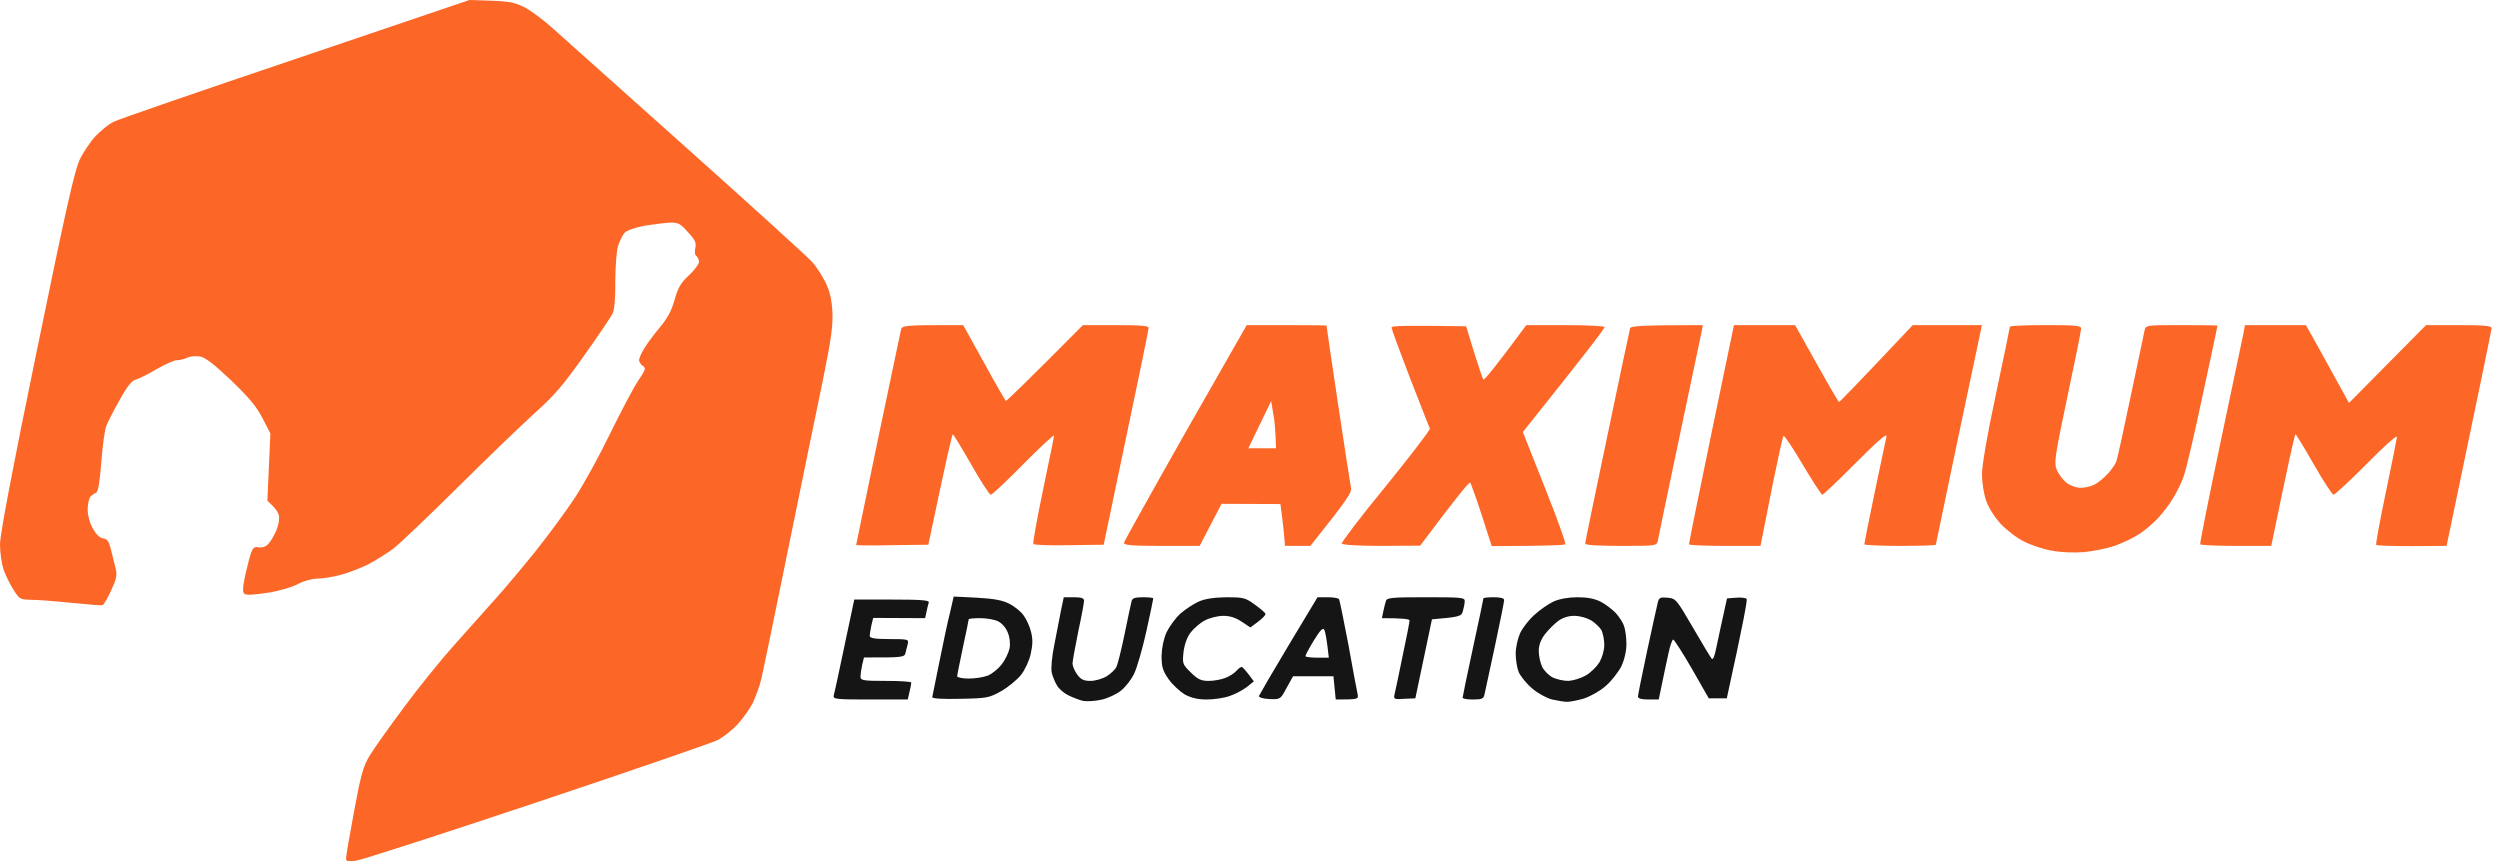 <?xml version="1.0" encoding="UTF-8"?> <svg xmlns="http://www.w3.org/2000/svg" width="119" height="41" viewBox="0 0 119 41" fill="none"> <path fill-rule="evenodd" clip-rule="evenodd" d="M22.347 0L23.39 0.033C24.258 0.066 24.521 0.122 24.983 0.354C25.29 0.52 25.883 0.962 26.3 1.338C26.718 1.715 29.617 4.303 32.724 7.08C35.832 9.856 38.523 12.301 38.698 12.511C38.874 12.721 39.138 13.13 39.291 13.44C39.489 13.838 39.588 14.226 39.621 14.823C39.654 15.509 39.577 16.084 39.16 18.141C38.874 19.513 38.127 23.141 37.501 26.216C36.876 29.292 36.304 32.057 36.228 32.356C36.162 32.654 35.975 33.141 35.843 33.44C35.7 33.727 35.371 34.192 35.118 34.468C34.855 34.756 34.427 35.088 34.152 35.232C33.878 35.364 30.001 36.703 25.532 38.196C21.062 39.69 17.197 40.94 16.933 40.973C16.538 41.028 16.472 41.006 16.472 40.84C16.472 40.741 16.648 39.734 16.856 38.606C17.175 36.869 17.296 36.471 17.592 35.973C17.79 35.641 18.526 34.612 19.217 33.683C19.909 32.743 20.974 31.427 21.578 30.752C22.182 30.077 23.061 29.093 23.533 28.561C24.016 28.031 24.895 26.98 25.51 26.216C26.114 25.453 26.959 24.314 27.377 23.672C27.794 23.031 28.552 21.659 29.046 20.63C29.551 19.602 30.144 18.473 30.363 18.141C30.726 17.61 30.759 17.522 30.605 17.422C30.506 17.356 30.429 17.234 30.418 17.146C30.418 17.057 30.528 16.803 30.66 16.593C30.781 16.383 31.121 15.929 31.396 15.597C31.769 15.155 31.967 14.79 32.11 14.27C32.274 13.694 32.406 13.462 32.79 13.108C33.054 12.865 33.263 12.577 33.274 12.467C33.274 12.367 33.219 12.245 33.153 12.19C33.076 12.146 33.054 11.991 33.098 11.803C33.153 11.56 33.087 11.416 32.746 11.051C32.395 10.652 32.285 10.586 31.901 10.597C31.659 10.608 31.121 10.675 30.693 10.741C30.232 10.829 29.847 10.962 29.727 11.084C29.628 11.194 29.485 11.493 29.408 11.748C29.342 12.013 29.287 12.765 29.287 13.44C29.298 14.226 29.243 14.756 29.156 14.933C29.079 15.088 28.475 15.984 27.805 16.924C26.817 18.329 26.377 18.838 25.4 19.712C24.752 20.298 23.105 21.891 21.743 23.241C20.381 24.59 19.02 25.885 18.723 26.117C18.416 26.338 17.878 26.681 17.515 26.869C17.153 27.046 16.56 27.278 16.198 27.367C15.835 27.466 15.341 27.544 15.099 27.544C14.847 27.544 14.451 27.654 14.166 27.809C13.892 27.953 13.244 28.141 12.716 28.219C12.069 28.318 11.717 28.34 11.629 28.263C11.541 28.185 11.552 27.942 11.673 27.378C11.772 26.958 11.893 26.471 11.959 26.294C12.047 26.073 12.134 26.006 12.299 26.05C12.42 26.084 12.596 26.039 12.694 25.962C12.793 25.896 12.969 25.641 13.079 25.409C13.2 25.188 13.287 24.856 13.287 24.668C13.287 24.447 13.189 24.247 12.727 23.838L12.87 20.63L12.497 19.911C12.222 19.369 11.86 18.927 11.003 18.108C10.213 17.356 9.773 17.013 9.521 16.969C9.334 16.936 9.06 16.958 8.917 17.024C8.785 17.09 8.565 17.146 8.423 17.146C8.291 17.146 7.863 17.334 7.467 17.566C7.072 17.798 6.633 18.02 6.479 18.064C6.281 18.108 6.062 18.374 5.688 19.048C5.403 19.557 5.117 20.11 5.051 20.298C4.986 20.486 4.876 21.25 4.821 22.013C4.755 22.92 4.667 23.418 4.579 23.451C4.513 23.473 4.382 23.562 4.305 23.639C4.239 23.716 4.173 23.993 4.173 24.247C4.173 24.535 4.272 24.9 4.426 25.166C4.579 25.442 4.766 25.619 4.92 25.63C5.095 25.652 5.183 25.774 5.26 26.073C5.315 26.305 5.414 26.703 5.48 26.958C5.59 27.378 5.568 27.5 5.293 28.097C5.128 28.462 4.942 28.783 4.887 28.805C4.821 28.827 4.162 28.772 3.404 28.694C2.647 28.617 1.779 28.55 1.482 28.55C0.955 28.539 0.922 28.517 0.637 28.064C0.472 27.809 0.264 27.378 0.165 27.101C0.077 26.825 0 26.294 0 25.907C0 25.453 0.593 22.312 1.746 16.725C3.152 9.878 3.547 8.119 3.8 7.588C3.975 7.223 4.316 6.726 4.557 6.471C4.799 6.217 5.172 5.918 5.381 5.807C5.59 5.697 9.499 4.347 14.056 2.81L22.347 0ZM106.86 15.475H109.759L109.935 15.785C110.033 15.951 110.495 16.781 111.812 19.181L115.48 15.475H117.04C118.215 15.475 118.599 15.509 118.599 15.619C118.599 15.697 118.116 18.053 116.458 25.984L114.81 25.995C113.899 25.995 113.141 25.973 113.108 25.94C113.075 25.907 113.284 24.778 113.569 23.418C113.855 22.068 114.086 20.885 114.097 20.785C114.097 20.697 113.438 21.283 112.647 22.09C111.845 22.898 111.132 23.55 111.077 23.55C111.022 23.55 110.594 22.909 110.143 22.113C109.693 21.327 109.298 20.674 109.265 20.674C109.232 20.674 108.957 21.869 108.112 25.984H106.432C105.52 25.984 104.74 25.951 104.729 25.907C104.708 25.863 105.147 23.661 105.707 21.006C106.267 18.363 106.75 16.04 106.794 15.841L106.86 15.475ZM45.847 15.475L46.836 17.256C47.374 18.241 47.846 19.059 47.879 19.082C47.912 19.093 48.746 18.296 51.547 15.475H53.117C54.303 15.475 54.687 15.509 54.676 15.608C54.676 15.686 54.193 18.042 52.535 25.929L50.888 25.951C49.987 25.973 49.219 25.94 49.186 25.896C49.153 25.851 49.361 24.701 49.647 23.329C49.932 21.958 50.174 20.785 50.174 20.73C50.185 20.663 49.526 21.272 48.724 22.079C47.934 22.887 47.22 23.55 47.165 23.55C47.099 23.55 46.682 22.909 46.232 22.113C45.781 21.327 45.386 20.674 45.353 20.674C45.32 20.674 45.046 21.847 44.189 25.929L42.465 25.951C41.521 25.973 40.741 25.962 40.752 25.94C40.752 25.918 41.224 23.672 41.784 20.94C42.355 18.208 42.849 15.863 42.882 15.719C42.937 15.475 42.981 15.475 45.847 15.475ZM59.343 15.475H61.243C62.286 15.475 63.143 15.486 63.143 15.498C63.143 15.52 63.385 17.201 63.692 19.236C63.999 21.272 64.274 23.064 64.307 23.219C64.351 23.44 64.186 23.716 62.374 25.984H61.166L61.111 25.343C61.078 25 61.024 24.546 60.947 23.993L58.146 23.982L57.103 25.984H55.291C53.82 25.984 53.479 25.951 53.501 25.829C53.523 25.752 54.841 23.385 56.433 20.575L59.343 15.475ZM59.42 21.338H60.738C60.716 20.52 60.672 20.022 60.606 19.69L60.507 19.093L59.42 21.338ZM69.787 15.531L70.16 16.747C70.369 17.422 70.566 18.009 70.61 18.064C70.643 18.108 71.126 17.544 72.653 15.475H74.498C75.508 15.475 76.354 15.52 76.376 15.564C76.409 15.608 75.541 16.747 72.488 20.564L72.938 21.703C73.191 22.323 73.652 23.506 73.971 24.325C74.289 25.154 74.531 25.863 74.509 25.907C74.487 25.951 73.696 25.984 71.006 25.995L70.533 24.524C70.27 23.716 70.017 23.02 69.984 22.975C69.941 22.92 69.391 23.584 67.601 25.973L65.767 25.984C64.647 25.984 63.901 25.94 63.868 25.873C63.846 25.818 64.779 24.579 65.965 23.141C67.14 21.692 68.085 20.464 68.063 20.398C68.03 20.343 67.612 19.259 67.118 17.997C66.635 16.736 66.229 15.652 66.24 15.586C66.24 15.509 66.855 15.486 69.787 15.531ZM81.054 15.475L81.01 15.73C80.977 15.863 80.504 18.119 79.956 20.73C79.406 23.351 78.934 25.597 78.912 25.741C78.857 25.984 78.835 25.984 77.155 25.984C76.101 25.984 75.453 25.951 75.453 25.873C75.453 25.818 75.925 23.517 76.507 20.763C77.078 18.009 77.573 15.697 77.594 15.619C77.638 15.52 78.089 15.475 81.054 15.475ZM82.536 15.475H85.446L86.467 17.301C87.028 18.307 87.511 19.126 87.533 19.137C87.566 19.137 88.367 18.318 91.047 15.475H94.341L94.286 15.73C94.253 15.863 93.759 18.208 93.188 20.929C92.617 23.65 92.145 25.907 92.145 25.929C92.145 25.962 91.387 25.984 90.443 25.984C89.509 25.984 88.741 25.951 88.741 25.907C88.741 25.863 88.96 24.756 89.235 23.44C89.509 22.135 89.762 20.94 89.795 20.785C89.839 20.586 89.432 20.94 88.334 22.035C87.511 22.865 86.786 23.55 86.742 23.55C86.698 23.55 86.281 22.909 85.809 22.113C85.336 21.316 84.93 20.708 84.897 20.752C84.853 20.807 84.644 21.77 84.414 22.887C84.194 24.015 83.964 25.177 83.799 25.984H82.097C81.163 25.984 80.395 25.951 80.395 25.907C80.395 25.863 80.867 23.495 81.46 20.652L82.536 15.475ZM97.361 15.475C98.811 15.475 99.063 15.498 99.063 15.641C99.063 15.73 98.767 17.201 98.404 18.905C97.811 21.725 97.767 22.035 97.899 22.356C97.976 22.555 98.185 22.831 98.36 22.975C98.547 23.119 98.832 23.219 99.041 23.219C99.239 23.219 99.535 23.152 99.7 23.064C99.865 22.986 100.15 22.743 100.337 22.544C100.524 22.334 100.71 22.068 100.743 21.947C100.787 21.825 101.095 20.431 101.424 18.849C101.754 17.267 102.061 15.863 102.083 15.719C102.138 15.475 102.171 15.475 103.84 15.475C104.784 15.475 105.553 15.486 105.553 15.498C105.553 15.52 105.235 17.024 104.839 18.849C104.455 20.674 104.049 22.411 103.928 22.721C103.818 23.02 103.587 23.484 103.423 23.739C103.269 24.004 102.951 24.413 102.72 24.668C102.489 24.911 102.083 25.265 101.808 25.431C101.545 25.608 101.018 25.851 100.655 25.984C100.293 26.106 99.634 26.239 99.173 26.283C98.679 26.316 98.075 26.294 97.635 26.205C97.251 26.139 96.658 25.94 96.34 25.774C96.01 25.619 95.516 25.232 95.231 24.933C94.934 24.613 94.649 24.148 94.539 23.827C94.429 23.517 94.341 22.953 94.341 22.555C94.352 22.101 94.594 20.686 95.011 18.739C95.373 17.035 95.67 15.597 95.67 15.553C95.67 15.509 96.428 15.475 97.361 15.475Z" fill="#FC6727"></path> <path fill-rule="evenodd" clip-rule="evenodd" d="M45.396 28.395L46.505 28.451C47.307 28.495 47.724 28.573 48.043 28.738C48.285 28.86 48.592 29.104 48.713 29.28C48.844 29.446 49.009 29.8 49.075 30.066C49.163 30.409 49.163 30.674 49.064 31.117C48.998 31.438 48.79 31.88 48.603 32.123C48.416 32.356 47.988 32.71 47.658 32.898C47.087 33.218 46.978 33.241 45.715 33.263C44.891 33.285 44.364 33.252 44.375 33.185C44.386 33.13 44.54 32.367 44.715 31.504C44.891 30.63 45.111 29.579 45.221 29.159L45.396 28.395ZM45.836 30.807C45.693 31.504 45.561 32.123 45.561 32.19C45.561 32.245 45.814 32.3 46.11 32.3C46.418 32.3 46.824 32.234 47.022 32.157C47.219 32.079 47.516 31.836 47.681 31.625C47.845 31.415 48.01 31.073 48.054 30.862C48.098 30.619 48.065 30.331 47.966 30.099C47.889 29.889 47.681 29.657 47.516 29.579C47.351 29.491 46.967 29.424 46.659 29.424C46.363 29.424 46.11 29.446 46.11 29.48C46.11 29.513 45.989 30.11 45.836 30.807ZM50.635 28.429H51.118C51.48 28.429 51.601 28.473 51.601 28.595C51.601 28.683 51.48 29.347 51.326 30.055C51.184 30.774 51.052 31.46 51.052 31.581C51.052 31.703 51.151 31.935 51.271 32.101C51.447 32.345 51.579 32.411 51.908 32.411C52.128 32.411 52.479 32.311 52.677 32.19C52.875 32.068 53.083 31.869 53.138 31.747C53.204 31.625 53.38 30.918 53.534 30.165C53.687 29.424 53.83 28.727 53.863 28.617C53.896 28.473 54.028 28.429 54.401 28.429C54.676 28.429 54.895 28.451 54.895 28.484C54.895 28.517 54.752 29.225 54.566 30.055C54.379 30.895 54.116 31.802 53.984 32.068C53.852 32.345 53.578 32.699 53.358 32.876C53.149 33.041 52.732 33.241 52.425 33.307C52.128 33.373 51.733 33.395 51.546 33.362C51.37 33.318 51.052 33.196 50.854 33.097C50.645 32.997 50.404 32.787 50.316 32.632C50.217 32.477 50.107 32.201 50.063 32.024C50.02 31.825 50.063 31.272 50.195 30.641C50.305 30.066 50.448 29.325 50.514 29.004L50.635 28.429ZM58.365 28.429C59.167 28.429 59.277 28.451 59.705 28.761C59.969 28.949 60.199 29.148 60.232 29.203C60.265 29.269 60.111 29.446 59.518 29.867L59.101 29.59C58.816 29.402 58.552 29.314 58.223 29.314C57.97 29.314 57.575 29.413 57.344 29.535C57.114 29.657 56.817 29.922 56.663 30.121C56.499 30.342 56.378 30.685 56.334 31.05C56.279 31.592 56.29 31.625 56.685 32.013C57.026 32.345 57.179 32.411 57.542 32.411C57.783 32.411 58.135 32.345 58.332 32.267C58.53 32.19 58.772 32.035 58.86 31.924C58.947 31.825 59.057 31.747 59.101 31.747C59.145 31.747 59.299 31.902 59.683 32.433L59.354 32.699C59.167 32.842 58.805 33.041 58.53 33.13C58.256 33.23 57.761 33.296 57.432 33.296C57.015 33.296 56.696 33.218 56.389 33.053C56.158 32.909 55.807 32.588 55.62 32.322C55.346 31.924 55.291 31.747 55.291 31.216C55.302 30.818 55.389 30.409 55.532 30.088C55.664 29.823 55.95 29.424 56.18 29.214C56.422 29.004 56.806 28.75 57.048 28.639C57.344 28.506 57.761 28.44 58.365 28.429ZM62.714 28.429H63.197C63.472 28.429 63.713 28.473 63.735 28.517C63.768 28.561 63.966 29.546 64.186 30.696C64.394 31.858 64.592 32.92 64.625 33.053C64.669 33.285 64.636 33.296 63.581 33.296L63.472 32.19H61.55L61.242 32.743C60.946 33.296 60.946 33.296 60.419 33.274C60.133 33.263 59.914 33.196 59.925 33.13C59.947 33.075 60.573 31.991 61.33 30.73L62.714 28.429ZM62.143 31.238C62.143 31.272 62.407 31.305 62.703 31.305H63.252C63.153 30.409 63.087 30.066 63.032 29.977C62.978 29.856 62.846 29.988 62.538 30.486C62.308 30.862 62.132 31.194 62.143 31.238ZM67.875 28.429C69.577 28.429 69.731 28.44 69.72 28.617C69.72 28.727 69.676 28.938 69.632 29.092C69.566 29.336 69.49 29.369 68.161 29.48L67.37 33.241L66.854 33.263C66.36 33.296 66.327 33.285 66.382 33.041C66.415 32.909 66.59 32.09 66.766 31.216C66.953 30.353 67.096 29.59 67.096 29.535C67.096 29.468 66.799 29.424 65.778 29.424L65.844 29.114C65.877 28.949 65.932 28.727 65.965 28.617C66.008 28.451 66.195 28.429 67.875 28.429ZM71.104 28.429C71.422 28.429 71.598 28.473 71.598 28.561C71.598 28.639 71.4 29.623 71.159 30.752C70.917 31.88 70.698 32.909 70.665 33.041C70.621 33.263 70.544 33.296 70.115 33.296C69.841 33.296 69.621 33.263 69.621 33.207C69.621 33.163 69.841 32.101 70.115 30.829C70.39 29.568 70.61 28.517 70.61 28.484C70.61 28.451 70.829 28.429 71.104 28.429ZM75.09 28.429C75.551 28.429 75.903 28.495 76.188 28.639C76.408 28.75 76.726 28.993 76.891 29.159C77.056 29.336 77.242 29.612 77.297 29.778C77.363 29.955 77.418 30.331 77.418 30.641C77.418 30.984 77.33 31.382 77.177 31.714C77.034 31.991 76.704 32.422 76.43 32.654C76.155 32.898 75.694 33.152 75.386 33.252C75.09 33.34 74.728 33.407 74.596 33.407C74.453 33.407 74.135 33.351 73.882 33.296C73.618 33.23 73.19 32.997 72.927 32.765C72.663 32.544 72.378 32.19 72.29 31.991C72.213 31.802 72.147 31.404 72.147 31.106C72.147 30.818 72.246 30.387 72.356 30.143C72.466 29.9 72.773 29.502 73.037 29.269C73.3 29.026 73.717 28.738 73.959 28.628C74.234 28.506 74.673 28.429 75.09 28.429ZM73.531 30.199C73.333 30.464 73.245 30.718 73.245 30.995C73.245 31.227 73.322 31.559 73.41 31.747C73.498 31.924 73.728 32.157 73.904 32.245C74.091 32.334 74.42 32.411 74.651 32.411C74.87 32.4 75.244 32.289 75.474 32.157C75.716 32.024 76.001 31.736 76.133 31.526C76.265 31.294 76.364 30.951 76.364 30.696C76.364 30.453 76.298 30.143 76.232 30C76.155 29.867 75.936 29.657 75.749 29.535C75.54 29.413 75.2 29.314 74.936 29.314C74.651 29.314 74.376 29.402 74.157 29.568C73.981 29.701 73.695 29.988 73.531 30.199ZM79.373 28.451C79.768 28.484 79.801 28.528 80.581 29.867C81.02 30.63 81.426 31.294 81.481 31.36C81.536 31.426 81.624 31.216 81.701 30.807C81.778 30.442 81.921 29.767 82.206 28.484L82.634 28.451C82.876 28.429 83.106 28.462 83.139 28.506C83.183 28.55 82.986 29.634 82.195 33.241H81.338L80.548 31.858C80.109 31.095 79.702 30.464 79.647 30.442C79.603 30.431 79.494 30.73 79.417 31.106C79.329 31.493 79.197 32.134 78.956 33.296H78.461C78.143 33.296 77.967 33.252 77.967 33.152C77.967 33.086 78.165 32.101 78.406 30.973C78.648 29.845 78.879 28.805 78.912 28.672C78.966 28.451 79.032 28.418 79.373 28.451ZM40.663 28.539H42.464C43.848 28.539 44.243 28.573 44.21 28.672C44.188 28.75 44.133 28.949 44.035 29.424L41.564 29.413L41.476 29.778C41.432 29.977 41.399 30.21 41.399 30.276C41.399 30.376 41.663 30.42 42.333 30.42C43.211 30.42 43.266 30.431 43.211 30.641C43.178 30.763 43.134 30.962 43.101 31.084C43.057 31.283 42.959 31.305 41.125 31.294L41.037 31.659C40.993 31.858 40.96 32.112 40.96 32.212C40.96 32.389 41.092 32.411 42.168 32.411C42.838 32.411 43.376 32.444 43.376 32.488C43.376 32.544 43.343 32.743 43.211 33.296H41.432C39.785 33.296 39.642 33.285 39.686 33.097C39.719 32.997 39.95 31.924 40.202 30.718L40.663 28.539Z" fill="#151515"></path> </svg> 